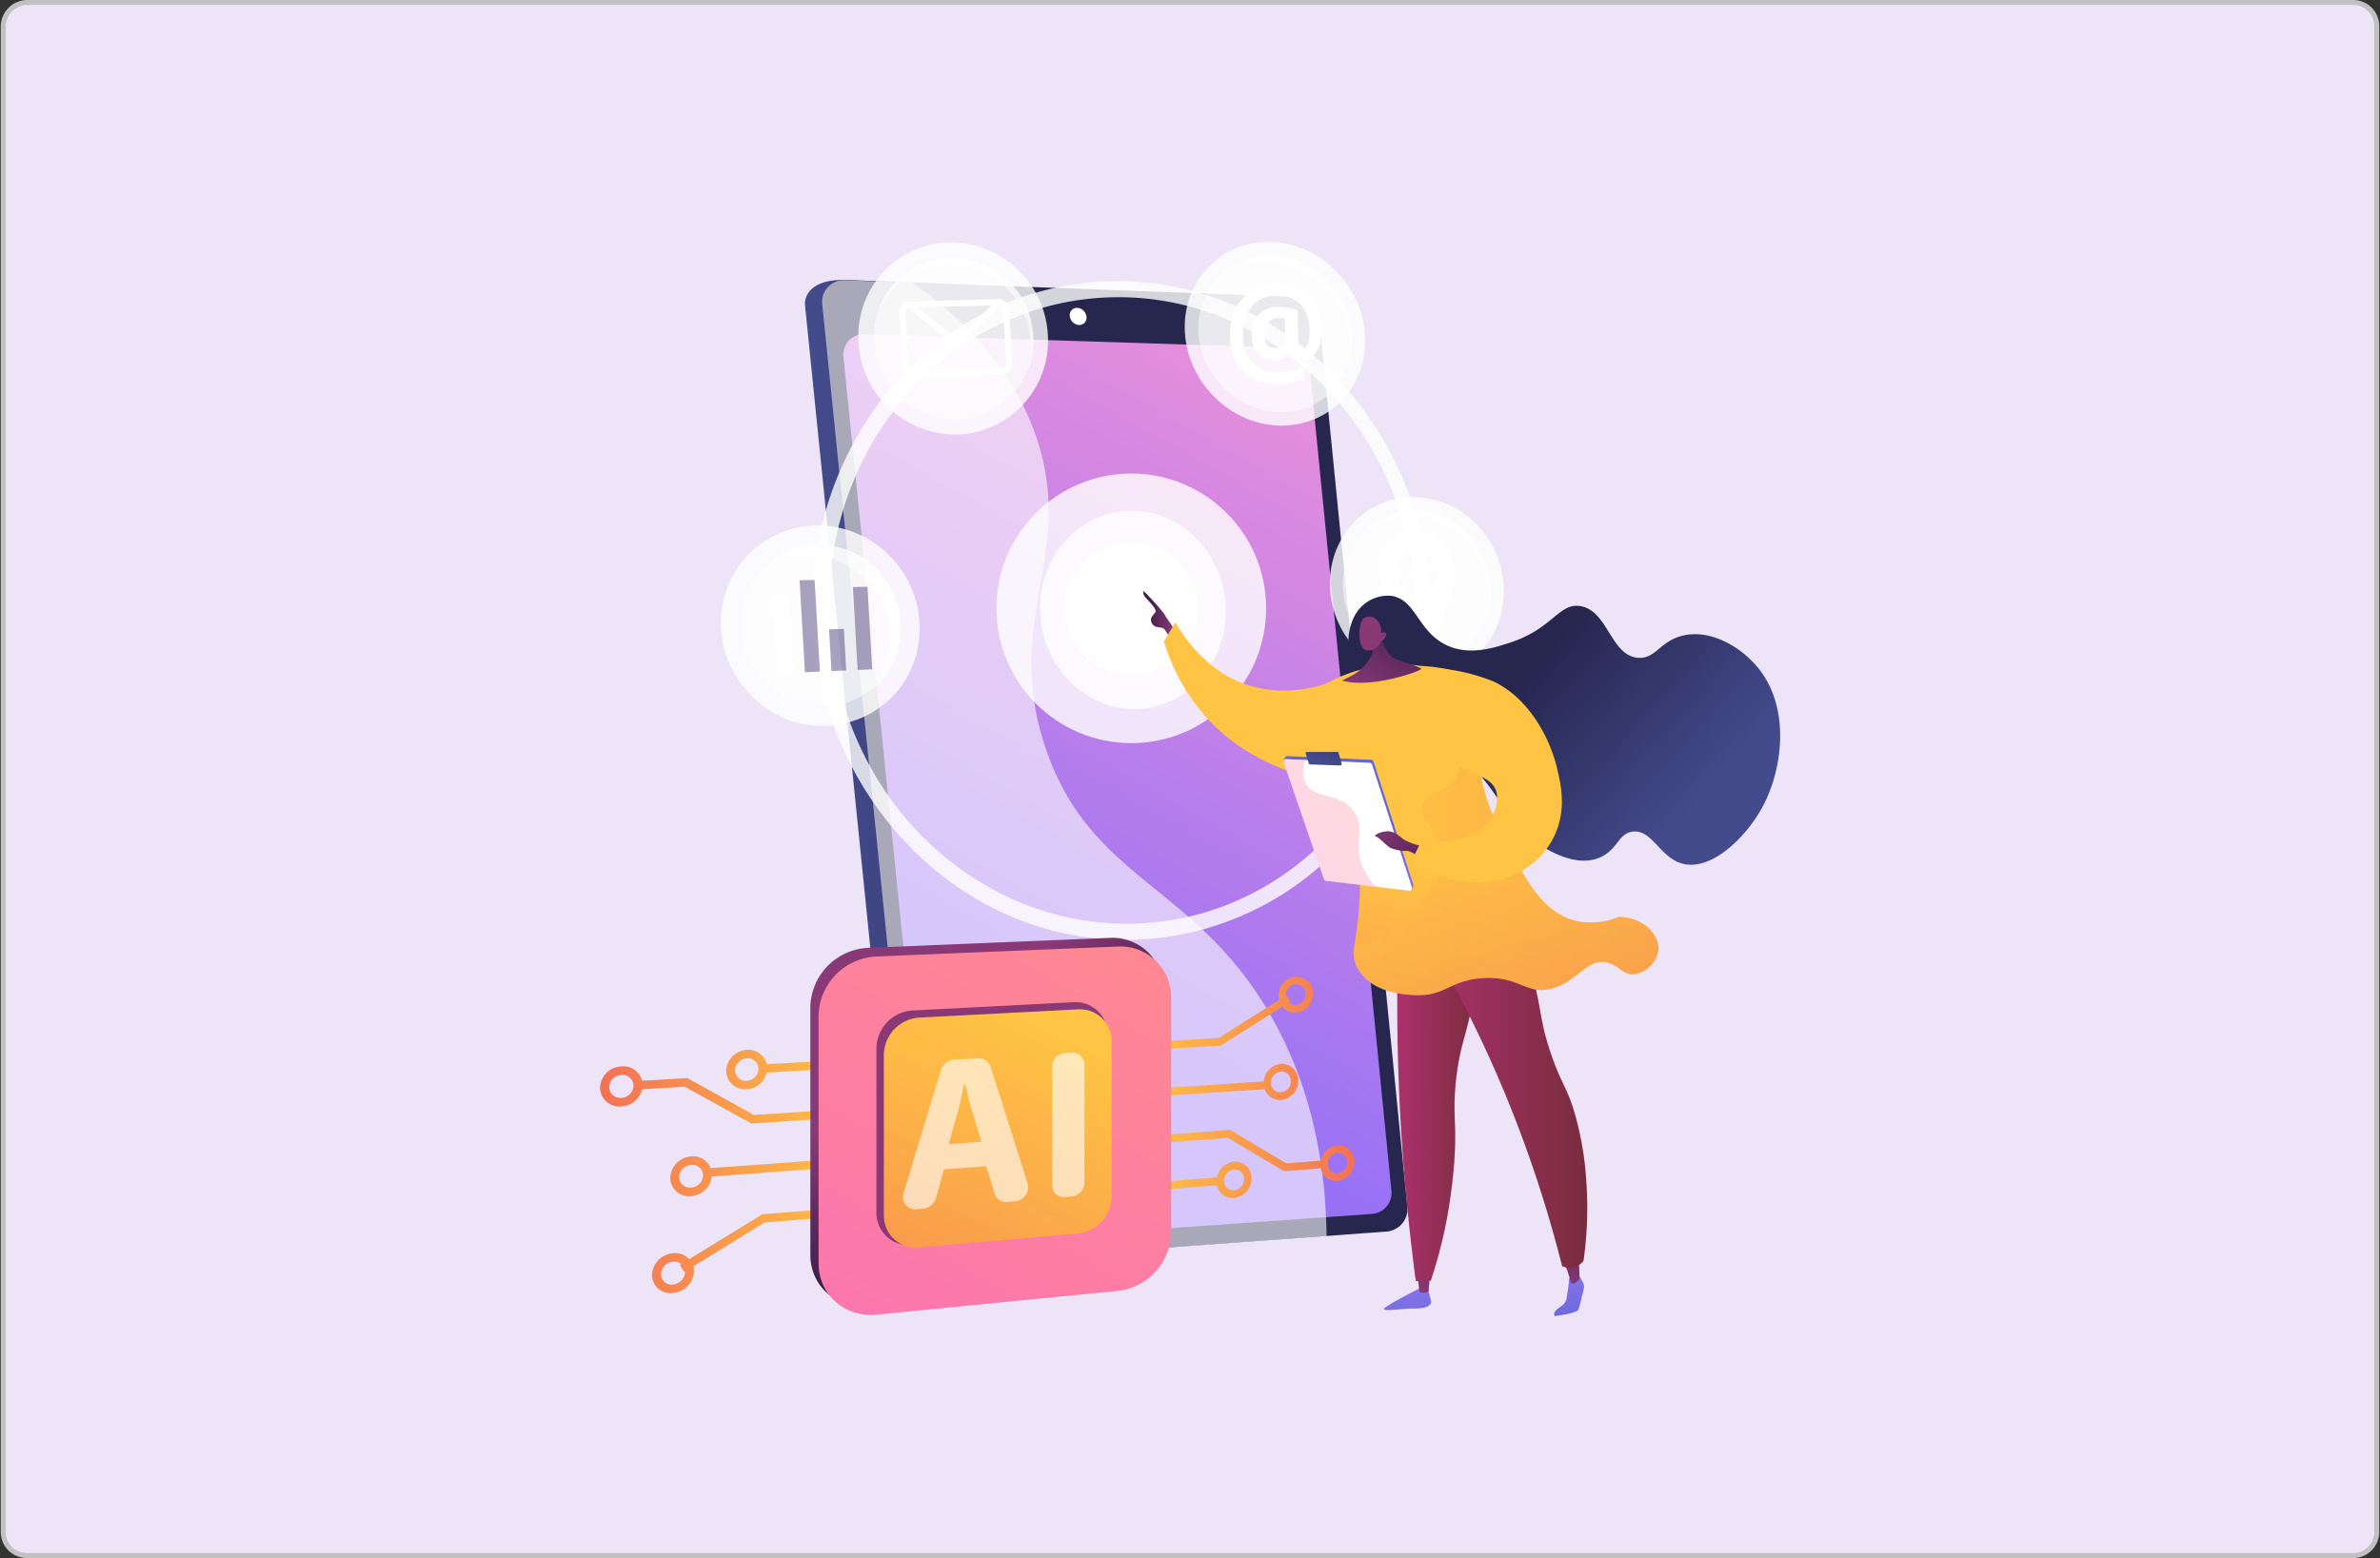 <svg xmlns="http://www.w3.org/2000/svg" xmlns:xlink="http://www.w3.org/1999/xlink" viewBox="0 0 478 313"><rect x="0" y="0" width="478" height="313" fill="#333333" stroke="none"/><defs><style>.cls-1{isolation:isolate;}.cls-2{fill:#ede5f7;stroke:#c1c1c1;stroke-miterlimit:10;}.cls-3{fill:url(#linear-gradient);}.cls-4{fill:#26264f;}.cls-5{fill:url(#linear-gradient-2);}.cls-10,.cls-13,.cls-6,.cls-8{fill:#fff;}.cls-10,.cls-11,.cls-13,.cls-7,.cls-8,.cls-9{mix-blend-mode:soft-light;}.cls-7{opacity:0.6;}.cls-11,.cls-8{opacity:0.8;}.cls-10,.cls-9{opacity:0.5;}.cls-12{fill:#140251;opacity:0.37;}.cls-13,.cls-19,.cls-27,.cls-29,.cls-51,.cls-54{opacity:0.3;}.cls-14{fill:url(#linear-gradient-3);}.cls-15{fill:url(#linear-gradient-4);}.cls-16{fill:url(#linear-gradient-5);}.cls-17{fill:url(#linear-gradient-6);}.cls-18{fill:url(#linear-gradient-7);}.cls-19,.cls-27,.cls-29,.cls-51,.cls-54{mix-blend-mode:multiply;}.cls-19{fill:url(#linear-gradient-8);}.cls-20{fill:url(#linear-gradient-9);}.cls-21{fill:url(#linear-gradient-10);}.cls-22{fill:url(#linear-gradient-11);}.cls-23{fill:url(#linear-gradient-12);}.cls-24{fill:url(#linear-gradient-13);}.cls-25{fill:url(#linear-gradient-14);}.cls-26{fill:url(#linear-gradient-15);}.cls-27{fill:url(#linear-gradient-16);}.cls-28{fill:url(#linear-gradient-17);}.cls-29{fill:url(#linear-gradient-18);}.cls-30{fill:url(#linear-gradient-19);}.cls-31{fill:url(#linear-gradient-20);}.cls-32{fill:url(#linear-gradient-21);}.cls-33{fill:url(#linear-gradient-22);}.cls-34{fill:url(#linear-gradient-23);}.cls-35{fill:url(#linear-gradient-24);}.cls-36{fill:url(#linear-gradient-25);}.cls-37{fill:url(#linear-gradient-26);}.cls-38{fill:url(#linear-gradient-27);}.cls-39{fill:url(#linear-gradient-28);}.cls-40{fill:url(#linear-gradient-29);}.cls-41{fill:url(#linear-gradient-30);}.cls-42{fill:url(#linear-gradient-31);}.cls-43{fill:url(#linear-gradient-32);}.cls-44{fill:url(#linear-gradient-33);}.cls-45{fill:url(#linear-gradient-34);}.cls-46{fill:url(#linear-gradient-35);}.cls-47{fill:url(#linear-gradient-36);}.cls-48{fill:url(#linear-gradient-37);}.cls-49{fill:url(#linear-gradient-38);}.cls-50{fill:url(#linear-gradient-39);}.cls-51{fill:url(#linear-gradient-40);}.cls-52{fill:url(#linear-gradient-41);}.cls-53{fill:url(#linear-gradient-42);}.cls-54{fill:url(#linear-gradient-43);}.cls-55{opacity:0.61;}</style><linearGradient id="linear-gradient" x1="2747.55" y1="164.67" x2="2868.12" y2="164.67" gradientTransform="translate(-2583.93 -64.62) rotate(1.14)" gradientUnits="userSpaceOnUse"><stop offset="0" stop-color="#444b8c"/><stop offset="1" stop-color="#26264f"/></linearGradient><linearGradient id="linear-gradient-2" x1="263.54" y1="86.21" x2="196.91" y2="204.13" gradientUnits="userSpaceOnUse"><stop offset="0" stop-color="#e38ddd"/><stop offset="1" stop-color="#9571f6"/></linearGradient><linearGradient id="linear-gradient-3" x1="4690.04" y1="246.7" x2="4691.96" y2="271.12" gradientTransform="translate(-4408.59)" gradientUnits="userSpaceOnUse"><stop offset="0" stop-color="#aa80f9"/><stop offset="1" stop-color="#6165d7"/></linearGradient><linearGradient id="linear-gradient-4" x1="4694.6" y1="260.33" x2="4694.25" y2="235.1" gradientTransform="translate(-4408.59)" gradientUnits="userSpaceOnUse"><stop offset="0" stop-color="#893976"/><stop offset="1" stop-color="#311944"/></linearGradient><linearGradient id="linear-gradient-5" x1="4722.36" y1="243.84" x2="4724.29" y2="268.33" xlink:href="#linear-gradient-3"/><linearGradient id="linear-gradient-6" x1="4724.24" y1="259.87" x2="4723.89" y2="234.64" xlink:href="#linear-gradient-4"/><linearGradient id="linear-gradient-7" x1="4062.95" y1="219.47" x2="4079.63" y2="219.47" gradientTransform="translate(-3782.33)" gradientUnits="userSpaceOnUse"><stop offset="0" stop-color="#ab316d"/><stop offset="1" stop-color="#792d3d"/></linearGradient><linearGradient id="linear-gradient-8" x1="4064.1" y1="219.47" x2="4079.63" y2="219.47" xlink:href="#linear-gradient-7"/><linearGradient id="linear-gradient-9" x1="4067.58" y1="217.64" x2="4101.15" y2="217.64" xlink:href="#linear-gradient-7"/><linearGradient id="linear-gradient-10" x1="4091.54" y1="132.04" x2="4123.63" y2="161.4" gradientTransform="translate(-3782.33)" gradientUnits="userSpaceOnUse"><stop offset="0" stop-color="#26264f"/><stop offset="1" stop-color="#444b8c"/></linearGradient><linearGradient id="linear-gradient-11" x1="4011.96" y1="123.67" x2="4017.93" y2="123.67" gradientTransform="translate(-3782.33)" gradientUnits="userSpaceOnUse"><stop offset="0" stop-color="#311944"/><stop offset="1" stop-color="#893976"/></linearGradient><linearGradient id="linear-gradient-12" x1="248.73" y1="166.2" x2="232.95" y2="241.02" gradientUnits="userSpaceOnUse"><stop offset="0" stop-color="#ffc444"/><stop offset="1" stop-color="#f36f56"/></linearGradient><linearGradient id="linear-gradient-13" x1="295.3" y1="176.02" x2="279.52" y2="250.84" xlink:href="#linear-gradient-12"/><linearGradient id="linear-gradient-14" x1="4055.74" y1="161.11" x2="4045.29" y2="178.43" gradientTransform="translate(-3782.33)" gradientUnits="userSpaceOnUse"><stop offset="0" stop-color="#6165d7"/><stop offset="1" stop-color="#aa80f9"/></linearGradient><linearGradient id="linear-gradient-15" x1="4051.07" y1="142.95" x2="4048" y2="153.01" xlink:href="#linear-gradient-10"/><linearGradient id="linear-gradient-16" x1="4061.84" y1="158.83" x2="4036.08" y2="172.54" gradientTransform="translate(-3782.33)" gradientUnits="userSpaceOnUse"><stop offset="0" stop-color="#ff9085"/><stop offset="1" stop-color="#fb6fbb"/></linearGradient><linearGradient id="linear-gradient-17" x1="289.91" y1="181.68" x2="277.05" y2="163.56" gradientTransform="matrix(1, 0, 0, 1, 0, 0)" xlink:href="#linear-gradient-11"/><linearGradient id="linear-gradient-18" x1="4054.25" y1="169.44" x2="4115.45" y2="169.44" gradientTransform="translate(-3782.33)" xlink:href="#linear-gradient-12"/><linearGradient id="linear-gradient-19" x1="293.71" y1="175.69" x2="277.92" y2="250.51" xlink:href="#linear-gradient-12"/><linearGradient id="linear-gradient-20" x1="285.45" y1="119.94" x2="274.78" y2="140.84" gradientTransform="matrix(1, 0, 0, 1, 0, 0)" xlink:href="#linear-gradient-11"/><linearGradient id="linear-gradient-21" x1="293.72" y1="107.79" x2="280.86" y2="121.24" gradientTransform="matrix(1, 0, 0, 1, 0, 0)" xlink:href="#linear-gradient-11"/><linearGradient id="linear-gradient-22" x1="-3040.3" y1="-6135.28" x2="-3040.9" y2="-6187.39" gradientTransform="translate(6307.51 -2784.96) rotate(-90)" xlink:href="#linear-gradient-12"/><linearGradient id="linear-gradient-23" x1="-3020.89" y1="-6135.72" x2="-3021.49" y2="-6187.53" gradientTransform="translate(6307.51 -2784.96) rotate(-90)" xlink:href="#linear-gradient-12"/><linearGradient id="linear-gradient-24" x1="-3002.64" y1="-6135.1" x2="-3003.25" y2="-6188.01" gradientTransform="translate(6307.51 -2784.96) rotate(-90)" xlink:href="#linear-gradient-12"/><linearGradient id="linear-gradient-25" x1="-2999.59" y1="-6136.44" x2="-3000.18" y2="-6187.37" gradientTransform="translate(6307.51 -2784.96) rotate(-90)" xlink:href="#linear-gradient-12"/><linearGradient id="linear-gradient-26" x1="-3033.9" y1="-6136.27" x2="-3034.49" y2="-6187.03" gradientTransform="translate(6307.51 -2784.96) rotate(-90)" xlink:href="#linear-gradient-12"/><linearGradient id="linear-gradient-27" x1="-3019.41" y1="-6136.46" x2="-3020" y2="-6187.01" gradientTransform="translate(6307.51 -2784.96) rotate(-90)" xlink:href="#linear-gradient-12"/><linearGradient id="linear-gradient-28" x1="-3005.8" y1="-6136.58" x2="-3006.39" y2="-6187.67" gradientTransform="translate(6307.51 -2784.96) rotate(-90)" xlink:href="#linear-gradient-12"/><linearGradient id="linear-gradient-29" x1="-2999.12" y1="-6136.73" x2="-2999.7" y2="-6186.85" gradientTransform="translate(6307.51 -2784.96) rotate(-90)" xlink:href="#linear-gradient-12"/><linearGradient id="linear-gradient-30" x1="6490.98" y1="-3087.59" x2="6490.48" y2="-3130.28" gradientTransform="translate(-2857.72 -6290.84) rotate(90)" xlink:href="#linear-gradient-12"/><linearGradient id="linear-gradient-31" x1="6508.51" y1="-3087.64" x2="6508.02" y2="-3130.55" gradientTransform="translate(-2857.72 -6290.84) rotate(90)" xlink:href="#linear-gradient-12"/><linearGradient id="linear-gradient-32" x1="6524.95" y1="-3088.43" x2="6524.46" y2="-3130.54" gradientTransform="translate(-2857.72 -6290.84) rotate(90)" xlink:href="#linear-gradient-12"/><linearGradient id="linear-gradient-33" x1="6528.09" y1="-3087.49" x2="6527.58" y2="-3131.09" gradientTransform="translate(-2857.72 -6290.84) rotate(90)" xlink:href="#linear-gradient-12"/><linearGradient id="linear-gradient-34" x1="6496.4" y1="-3086.95" x2="6495.89" y2="-3130.68" gradientTransform="translate(-2857.72 -6290.84) rotate(90)" xlink:href="#linear-gradient-12"/><linearGradient id="linear-gradient-35" x1="6509.73" y1="-3087.08" x2="6509.22" y2="-3130.99" gradientTransform="translate(-2857.72 -6290.84) rotate(90)" xlink:href="#linear-gradient-12"/><linearGradient id="linear-gradient-36" x1="6522.26" y1="-3087.25" x2="6521.76" y2="-3130.74" gradientTransform="translate(-2857.72 -6290.84) rotate(90)" xlink:href="#linear-gradient-12"/><linearGradient id="linear-gradient-37" x1="6528.73" y1="-3087.27" x2="6528.21" y2="-3131.52" gradientTransform="translate(-2857.72 -6290.84) rotate(90)" xlink:href="#linear-gradient-12"/><linearGradient id="linear-gradient-38" x1="203.7" y1="232.3" x2="185.9" y2="209.91" gradientTransform="matrix(1, 0, 0, 1, 0, 0)" xlink:href="#linear-gradient-11"/><linearGradient id="linear-gradient-39" x1="243.99" y1="151.8" x2="154.84" y2="301.13" gradientTransform="matrix(1, 0, 0, 1, 0, 0)" xlink:href="#linear-gradient-16"/><linearGradient id="linear-gradient-40" x1="242.85" y1="153.71" x2="155.18" y2="300.55" gradientTransform="matrix(1, 0, 0, 1, 0, 0)" xlink:href="#linear-gradient-16"/><linearGradient id="linear-gradient-41" x1="224.18" y1="262.45" x2="206.79" y2="236.83" gradientTransform="matrix(1, 0, 0, 1, 0, 0)" xlink:href="#linear-gradient-11"/><linearGradient id="linear-gradient-42" x1="209.65" y1="206.26" x2="163.15" y2="306.06" xlink:href="#linear-gradient-12"/><linearGradient id="linear-gradient-43" x1="202.14" y1="221.74" x2="171.12" y2="288.32" xlink:href="#linear-gradient-12"/></defs><g class="cls-1"><g id="Layer_1" data-name="Layer 1"><g id="beb3d7f5-2594-40e1-9fcf-2cdf8fd006a9"><path class="cls-2" d="M5.44.5H472.56a4.73,4.73,0,0,1,4.79,4.79V307.71a4.73,4.73,0,0,1-4.79,4.79H5.44a4.73,4.73,0,0,1-4.79-4.79V5.29A4.86,4.86,0,0,1,5.44.5Z"/></g><path class="cls-3" d="M261.06,64.94l17.57,176.63a4.55,4.55,0,0,1-4,5.12L189,253.85c-5.21.19-8-2.62-8.31-5.41l-19-187c-.29-2.81,2.32-5.29,7.59-5.18L256,59.94A5.58,5.58,0,0,1,261.06,64.94Z"/><path class="cls-4" d="M265,64.71l17.64,177.55a4.56,4.56,0,0,1-4,5.14l-88.71,6.5a5.28,5.28,0,0,1-5.56-4.72l-19.12-188a4.37,4.37,0,0,1,4.6-4.94l90.13,3.41A5.61,5.61,0,0,1,265,64.71Z"/><path class="cls-5" d="M263.09,74.51l16.35,164.56a4.24,4.24,0,0,1-3.78,4.79l-83.45,5.93a4.93,4.93,0,0,1-5.17-4.4L169.4,71.78a4.09,4.09,0,0,1,4.27-4.63l84.67,2.7A5.2,5.2,0,0,1,263.09,74.51Z"/><path class="cls-6" d="M218.21,63.63a1.45,1.45,0,0,1-1.5,1.66,2,2,0,0,1-1.85-1.78,1.44,1.44,0,0,1,1.5-1.66A2,2,0,0,1,218.21,63.63Z"/><g class="cls-7"><path class="cls-6" d="M210,150.29c-8.81-26,6.53-39.18-2.16-63.3-4.73-13.13-14.19-22.91-24.61-30.2l-13.47-.51a4.37,4.37,0,0,0-4.6,4.94l19.12,188a5.28,5.28,0,0,0,5.56,4.72l76.59-5.61c-.24-19.63-5.23-33.6-10.77-43.53C240.41,177.48,219.12,177.27,210,150.29Z"/></g><circle class="cls-8" cx="227.21" cy="122.21" r="27.08"/><circle class="cls-6" cx="227.21" cy="122.21" r="13.38"/><path class="cls-8" d="M246.16,121.59c.63,10.85-7,20.17-17.23,20.82s-19.35-7.82-20-18.94,7.33-20.46,17.69-20.85S245.53,110.74,246.16,121.59Z"/><path class="cls-8" d="M236.92,122.06c.31,5.39-3.51,10-8.57,10.28s-9.5-3.9-9.82-9.36,3.58-10.07,8.68-10.29S236.6,116.66,236.92,122.06Z"/><path class="cls-8" d="M231.6,188.55c-16.63,1.57-33-3.93-46-15.67a68.47,68.47,0,0,1-22.22-47.11A67.43,67.43,0,0,1,180,76.7,58.88,58.88,0,0,1,224,56.49c16.36-.11,31.8,6.52,43.63,18.51a68.86,68.86,0,0,1,19.52,44.52,67.86,67.86,0,0,1-14.26,46.23A59.46,59.46,0,0,1,231.6,188.55ZM224.14,59.71C191,60,164.55,89.56,166.64,125.6s31.75,62.78,64.78,59.73c31.63-2.93,54.83-32.34,52.9-65.67S255.93,59.43,224.14,59.71Z"/><path class="cls-8" d="M172.43,68.8a18.76,18.76,0,0,1,18.64-20.11,19.64,19.64,0,0,1,19.38,18.54,18.85,18.85,0,0,1-17.14,20A19.5,19.5,0,0,1,172.43,68.8Z"/><g class="cls-9"><path class="cls-6" d="M175.53,68.67a15.77,15.77,0,0,1,15.64-16.89,16.49,16.49,0,0,1,16.31,15.57A15.85,15.85,0,0,1,193,84.2,16.41,16.41,0,0,1,175.53,68.67Z"/></g><path class="cls-10" d="M190.63,53.2A16.47,16.47,0,0,1,207,68.76a16.24,16.24,0,0,1-.74,5.89,16.19,16.19,0,0,0,1.27-7.3,16.49,16.49,0,0,0-16.31-15.57,15.65,15.65,0,0,0-14.86,10.85A15.65,15.65,0,0,1,190.63,53.2Z"/><path class="cls-6" d="M183.46,76.16a2.14,2.14,0,0,1-2.16-2l-.67-11.41a2,2,0,0,1,2-2.17l17.93-.47a2,2,0,0,1,1.44.57,2.18,2.18,0,0,1,.66,1.44L203.26,73a2,2,0,0,1-1.83,2.13l-17.89,1Zm17.16-14.83-17.92.49a.85.85,0,0,0-.85.89l.66,11.41a.78.78,0,0,0,.26.55.88.88,0,0,0,.65.24l17.9-1a.81.81,0,0,0,.76-.87l-.63-10.93a.81.81,0,0,0-.25-.55.79.79,0,0,0-.58-.23Z"/><path class="cls-6" d="M192.2,69a2.52,2.52,0,0,1-1.56-.55l-8.44-6.75a.65.65,0,0,1-.14-.88.59.59,0,0,1,.85-.1l8.43,6.76a1.21,1.21,0,0,0,1.61-.08l7.3-7.14a.58.58,0,0,1,.84.06.62.62,0,0,1,0,.87l-7.29,7.14A2.37,2.37,0,0,1,192.2,69Z"/><g class="cls-11"><path class="cls-6" d="M178.3,111.28c7.86,7.55,8.58,19.92,1.62,27.93a19.75,19.75,0,0,1-28.13,1.42c-8.62-7.69-9.38-20.81-1.68-29C157.65,103.6,170.28,103.58,178.3,111.28Z"/></g><g class="cls-9"><path class="cls-6" d="M175.74,114.06a16.42,16.42,0,0,1,1.31,22.54,15.9,15.9,0,0,1-22.67,1.11A16.35,16.35,0,0,1,153,114.37,16,16,0,0,1,175.74,114.06Z"/></g><path class="cls-10" d="M175.74,114.06a16,16,0,0,0-22.72.31l-.16.18a16.11,16.11,0,0,1,20.65,1.55,16.44,16.44,0,0,1,1.31,22.59.12.12,0,0,0,0,.05,15.28,15.28,0,0,0,2.28-2.14A16.42,16.42,0,0,0,175.74,114.06Z"/><polygon class="cls-12" points="172.25 134.59 175.18 134.46 174.22 117.88 171.29 117.94 172.25 134.59"/><polygon class="cls-12" points="166.99 134.81 169.96 134.69 169.48 126.34 166.51 126.43 166.99 134.81"/><polygon class="cls-12" points="161.66 135.05 164.67 134.92 163.6 116.51 160.59 116.57 161.66 135.05"/><polygon class="cls-6" points="156.24 135.28 159.3 135.15 158.38 119.36 155.32 119.43 156.24 135.28"/><path class="cls-8" d="M242.92,53.42c7-7,18.43-6.22,25.6,1.2,6.94,7.18,7.59,18.32,1.46,25.29-6.32,7.21-17.72,7.58-25.51.39C236.42,72.87,235.71,60.62,242.92,53.42Z"/><g class="cls-9"><path class="cls-6" d="M244.89,55.43c5.93-5.94,15.72-5.33,21.85,1,5.95,6.13,6.5,15.66,1.26,21.62-5.42,6.15-15.15,6.44-21.79.3C239.36,72,238.75,61.57,244.89,55.43Z"/></g><path class="cls-13" d="M244.18,56.82c5.94-6,15.74-5.35,21.88,1a16.58,16.58,0,0,1,3.65,17.84c3.31-5.89,2.23-13.85-3-19.21-6.13-6.33-15.92-6.94-21.85-1a14.25,14.25,0,0,0-3,4.36A14,14,0,0,1,244.18,56.82Z"/><path class="cls-6" d="M265.39,65.85a9.6,9.6,0,0,1-.32,3.23,5.14,5.14,0,0,1-1.32,2.32,3.05,3.05,0,0,1-2.14.87,2.61,2.61,0,0,1-1.5-.41,2.56,2.56,0,0,1-1-1.13H259a3.59,3.59,0,0,1-3,1.64,4.1,4.1,0,0,1-3.23-1.26,5.46,5.46,0,0,1-1.37-3.58,5.59,5.59,0,0,1,1.28-4.21,5,5,0,0,1,3.87-1.64,14.36,14.36,0,0,1,2.15.18,11.76,11.76,0,0,1,1.94.47l.09,6c.07,1.14.39,1.71.95,1.7s.84-.4,1.08-1.17a8.67,8.67,0,0,0,.25-3,7.92,7.92,0,0,0-.95-3.48,5.77,5.77,0,0,0-2.25-2.29,6.33,6.33,0,0,0-3.17-.77,7.14,7.14,0,0,0-3.91,1.06,6.21,6.21,0,0,0-2.43,3,10.16,10.16,0,0,0-.65,4.48,7.79,7.79,0,0,0,2,5.21,6.52,6.52,0,0,0,5,1.73,13.76,13.76,0,0,0,2.61-.34,16.14,16.14,0,0,0,2.76-.89L262,75.9a12.21,12.21,0,0,1-5.28,1.23,9.27,9.27,0,0,1-6.86-2.34A9.76,9.76,0,0,1,247.05,68a12,12,0,0,1,.92-5.57,8.8,8.8,0,0,1,3.3-3.94A9.38,9.38,0,0,1,256.41,57a9.09,9.09,0,0,1,4.49,1.08,8,8,0,0,1,3.17,3.11A10.31,10.31,0,0,1,265.39,65.85ZM254,67.54c.1,1.74.8,2.6,2.09,2.58a1.71,1.71,0,0,0,1.51-.81,5.23,5.23,0,0,0,.49-2.55V64a6.46,6.46,0,0,0-1.3-.12,2.55,2.55,0,0,0-2.15,1A3.84,3.84,0,0,0,254,67.54Z"/><path class="cls-8" d="M271.87,105c6.7-7.08,17.76-6.75,24.68.31,6.7,6.84,7.34,17.79,1.44,24.86-6.09,7.31-17.08,8.06-24.59,1.25C265.63,124.35,264.94,112.31,271.87,105Z"/><g class="cls-9"><path class="cls-6" d="M273.77,106.89c5.71-6,15.15-5.78,21.07.24,5.74,5.84,6.28,15.21,1.23,21.25-5.21,6.24-14.59,6.86-21,1C268.46,123.4,267.87,113.15,273.77,106.89Z"/></g><path class="cls-13" d="M273.1,108.29c5.71-6.06,15.16-5.81,21.08.22A16.27,16.27,0,0,1,297.72,126a16.23,16.23,0,0,0-2.88-18.82c-5.92-6-15.36-6.29-21.07-.24a14.79,14.79,0,0,0-2.85,4.39A14.84,14.84,0,0,1,273.1,108.29Z"/><path class="cls-6" d="M276.92,115.07c.18,3.05,3.8,10.12,6.33,14.73a2.36,2.36,0,0,0,4.35,0c2-4.62,4.78-11.71,4.61-14.76-.28-4.7-3.92-8.5-8.13-8.48S276.65,110.37,276.92,115.07Zm3.54,0a4.1,4.1,0,0,1,3.84-4.59,4.65,4.65,0,0,1,4.37,4.55,4.08,4.08,0,0,1-3.84,4.59A4.66,4.66,0,0,1,280.46,115.06Z"/><path class="cls-14" d="M284.92,258.91s-6.89,3.5-7,4.06,4.43-.18,6.28-.1,3.38-.54,3.22-1.41-.82-3.09-.82-3.09Z"/><path class="cls-15" d="M284.67,256.07l.42,3.47a2.2,2.2,0,0,0,1.82-.08l.31-3.8Z"/><path class="cls-16" d="M317.11,256.16l.8,1.43a1.92,1.92,0,0,1,.18,1.35c-.28,1.19-.84,3.53-1.08,4.13-.34.83-4.79,1.32-4.79,1.32s-.4-.62.53-1.38,1.52-.87,1.84-2a31.93,31.93,0,0,0,.55-4.26Z"/><path class="cls-17" d="M313.77,252.5a50.76,50.76,0,0,1,1.73,5.12s.46.66,1.34-.31.4-.44.4-.44l-.17-4.78Z"/><path class="cls-18" d="M280.88,186.41c-.36,10.35-.38,21.58.15,33.59.6,13.52,1.81,26,3.32,37.34.57,0,1.16,0,1.78,0,.42,0,.82,0,1.22-.07.78-2.34,1.71-5.43,2.55-9.12a99.5,99.5,0,0,0,1.78-10.69c1.33-11.71-.23-12.73.85-21.42,1-7.69,2.31-8,3.9-18.9,1.73-11.85.44-13.62-.18-14.27C293.58,180.14,287.33,182,280.88,186.41Z"/><path class="cls-19" d="M296.25,182.87c-2.54-2.6-8.35-1-14.48,2.95,7.05,8.52,7.82,14.05,7,17.64-1,4-3.86,5.22-3.85,9.65,0,5.45,4.41,6.89,4.31,12.65-.06,3.81-2,3.77-2.45,8.48-.54,5.57,2,7.49,1.17,11.61a11.24,11.24,0,0,1-4.21,6.48q.3,2.53.63,5c.57,0,1.16,0,1.78,0,.42,0,.82,0,1.22-.07.78-2.34,1.71-5.43,2.55-9.12a99.5,99.5,0,0,0,1.78-10.69c1.33-11.71-.23-12.73.85-21.42,1-7.69,2.31-8,3.9-18.9C298.16,185.29,296.87,183.52,296.25,182.87Z"/><path class="cls-20" d="M285.25,186.24a241.72,241.72,0,0,1,18.48,37.1,249.23,249.23,0,0,1,10,31,3.37,3.37,0,0,0,2,.36,3.76,3.76,0,0,0,2.3-1.39,75.11,75.11,0,0,0,.53-16.5,62.94,62.94,0,0,0-2.08-12.39c-1.67-6.05-2.83-6.39-5-12.79-2.27-6.64-1.72-8.29-3.9-16.6a119.07,119.07,0,0,0-4.85-14.57Z"/><path class="cls-21" d="M283.63,143.07c-6.7-4.38-9.58-3.87-11.52-7.81s-1.92-10.06,1.26-13.33a7.57,7.57,0,0,1,5.94-2.24c5,.62,5.33,6.89,10.89,9.76,4.71,2.43,9.86.72,13.34-.44,8.37-2.78,9.62-8.06,14-7.22,5.45,1.06,5.93,9.81,11.35,10.35,3.63.36,4.49-3.44,9.26-4.49,5.6-1.23,11.74,2.41,15.19,6.83,6.29,8.09,4.63,20.16.69,27.53-3.23,6.05-10.19,13-16.06,11.51-4.63-1.18-6.14-7-10.13-6.44-2.83.41-2.93,3.49-6.28,5.08-5.5,2.6-12.29-2.36-14.14-3.71-5.28-3.86-4.44-6.32-11.25-14A59.77,59.77,0,0,0,283.63,143.07Z"/><path class="cls-22" d="M235.6,126s-1.13-1.59-1.85-2.77a46,46,0,0,0-4.07-4.49s-.26.53.46,1.37,2.25,2.28,1.9,2.89-1.34,1.15-.63,2.3,2,.36,2.58,1.28,1.28,1.93,1.28,1.93Z"/><path class="cls-23" d="M236.05,125l-2.3,3.88a41.75,41.75,0,0,0,4.57,10,38.52,38.52,0,0,0,9.91,10.57c7.58,5.4,21.38,10.43,25.42,4.69,3.6-5.12-2.22-16.47-3.29-18.51a26.9,26.9,0,0,1-10.31,3,24.15,24.15,0,0,1-9.81-1.13C242.09,134.71,237.57,127.65,236.05,125Z"/><path class="cls-24" d="M261.52,142.33c.39,1.91,6.34.89,7.57,4.36.66,1.87-.74,3.05-.8,6.22-.06,3.55,1.63,5.56,2.92,8.35,1.9,4.09,1.91,8.1,1.92,16.11,0,11.4-2.5,13.7-.34,17.37,2.8,4.79,9.53,5.09,11.34,5.18,6.22.28,7-3,13.71-3.42,7.71-.45,8.81,3.74,14.32,1.95,5-1.63,6.73-6,10.65-5.07,2.45.56,3.1,2.56,5.41,2.34a5.81,5.81,0,0,0,4.89-4.88c.2-2.94-3-6.63-8-6.64a14.23,14.23,0,0,1-9,.69c-6-1.66-9.18-7.4-12.66-13.77-2.41-4.4-6.85-12.51-6.9-23.13,0-4.38.72-5.66-.35-8-3.47-7.61-16.92-6.47-18.06-6.36C269,134.51,261.06,140,261.52,142.33Z"/><path class="cls-25" d="M258.52,151.9l16.9.74a.47.47,0,0,1,.41.33l8,24.69c.11.36-.25,1.24-.58,1.2l-16.71-2.54a.45.45,0,0,1-.37-.32L257.84,153C257.73,152.61,258.19,151.88,258.52,151.9Z"/><path class="cls-6" d="M258.26,152.5l16.89.74a.48.48,0,0,1,.42.34l8,24.69a.5.5,0,0,1-.48.68l-16.81-2a.51.51,0,0,1-.38-.33l-8.05-23.4A.51.51,0,0,1,258.26,152.5Z"/><path class="cls-26" d="M262.88,153.42l-.65-2a.26.26,0,0,1,.22-.36h6.16a.25.25,0,0,1,.23.19l.62,2.17a.28.28,0,0,1-.24.36l-6.12-.21A.23.23,0,0,1,262.88,153.42Z"/><path class="cls-27" d="M273.28,173c-1.1-4,.71-6.57-1.14-9.66-2.6-4.38-8.21-2.53-9.95-6.06a6.23,6.23,0,0,1-.06-4.58l-3.87-.17a.51.51,0,0,0-.45.7l8.05,23.4a.51.51,0,0,0,.38.33l10.22,1.22A11.31,11.31,0,0,1,273.28,173Z"/><path class="cls-28" d="M285.62,170a14.06,14.06,0,0,1-3.54-1.26c-1-.69-2-1.81-3.48-1.74s-2.91.88-2.24,1.07,1.92,1.68,2.88,2.26a8.28,8.28,0,0,0,3.55.61,7.86,7.86,0,0,1,2,1.05Z"/><path class="cls-29" d="M325.08,184.2a14.23,14.23,0,0,1-9,.69c-6-1.66-9.18-7.4-12.66-13.77-2.41-4.4-6.85-12.51-6.9-23.13,0-4.38.72-5.66-.35-8a8.11,8.11,0,0,0-.58-1.05c-2.64,2-3.66,4-4,5.73-.72,4.26,2.7,7.75.92,11.42-1.71,3.52-5.93,2.55-6.81,5.57-.95,3.25,3.72,5.21,3.93,10.24.25,6-6.25,9-5.11,13,1,3.5,6.42,3.25,6.42,5.13,0,2.23.17-2.38-6.42-5.13-2-.83-11.39,6.1-12.53,4.89a6.94,6.94,0,0,0,.75,4.92c2.8,4.79,9.53,5.09,11.34,5.18,6.22.28,7-3,13.71-3.42,7.71-.45,8.81,3.74,14.32,1.95,5-1.63,6.73-6,10.65-5.07,2.45.56,3.1,2.56,5.41,2.34a5.81,5.81,0,0,0,4.89-4.88C333.31,187.9,330.1,184.21,325.08,184.2Z"/><path class="cls-30" d="M285.55,168.83l-2.35,4.68c1.21.67,14.16,7.52,23.54.74a16,16,0,0,0,5.91-7.43c1.83-4.82.81-9.29.14-12.19-1.65-7.19-6.32-14.74-12.94-17.77a38.34,38.34,0,0,0-8.36-2.29c-2.4-.47-6.16-1-6.24-.63,0,.19.83.45,1.44.83,3.73,2.36-1,12.11,3.38,16.78,4.2,4.48,9.66,3.74,10.53,7.8a6.62,6.62,0,0,1-.81,4.34C297.69,167.91,292,169.8,285.55,168.83Z"/><path class="cls-31" d="M276.76,126.62s1.52,4.94,3.42,5.71,4.89,1.65,5.26,2-10.06,4.13-15.91,2.38h0c1.66-.81,2.11-1.07,2.11-1.07a10,10,0,0,0,2.06-1.52,8.68,8.68,0,0,0,2-3.13l-.55-2.8Z"/><path class="cls-32" d="M277.45,128.78s-.89,2.19-3,1.85c-1.87-.3-1.77-5.57-.5-6.46a2.25,2.25,0,0,1,1.92-.15,3.15,3.15,0,0,1,1.49,3.2c.41-.25.82-.21,1,0s-.12.79-.18.9A1.6,1.6,0,0,1,277.45,128.78Z"/><path class="cls-33" d="M139.38,255.39a4.59,4.59,0,0,1-4.21,4.37,3.71,3.71,0,0,1-4.23-3.62,4.59,4.59,0,0,1,4.23-4.37A3.71,3.71,0,0,1,139.38,255.39Zm-6.62.59a2.12,2.12,0,0,0,2.41,2.07,2.63,2.63,0,0,0,2.41-2.5,2.13,2.13,0,0,0-2.41-2.07A2.63,2.63,0,0,0,132.76,256Z"/><path class="cls-34" d="M143,236a4.49,4.49,0,0,1-4.18,4.29,3.75,3.75,0,0,1-4.21-3.67,4.5,4.5,0,0,1,4.21-4.3A3.76,3.76,0,0,1,143,236Zm-6.58.49a2.14,2.14,0,0,0,2.4,2.09,2.57,2.57,0,0,0,2.39-2.45,2.15,2.15,0,0,0-2.39-2.1A2.57,2.57,0,0,0,136.38,236.49Z"/><path class="cls-35" d="M129.07,218a4.48,4.48,0,0,1-4.27,4.28,3.88,3.88,0,0,1-4.29-3.77,4.47,4.47,0,0,1,4.29-4.28A3.87,3.87,0,0,1,129.07,218Zm-6.72.4a2.22,2.22,0,0,0,2.45,2.15,2.55,2.55,0,0,0,2.44-2.44,2.22,2.22,0,0,0-2.44-2.16A2.56,2.56,0,0,0,122.35,218.37Z"/><path class="cls-36" d="M154.1,214.63a4.34,4.34,0,0,1-4.11,4.19,3.77,3.77,0,0,1-4.14-3.7,4.35,4.35,0,0,1,4.14-4.2A3.78,3.78,0,0,1,154.1,214.63Zm-6.47.38a2.15,2.15,0,0,0,2.36,2.12,2.49,2.49,0,0,0,2.35-2.4,2.15,2.15,0,0,0-2.35-2.11A2.48,2.48,0,0,0,147.63,215Z"/><polygon class="cls-37" points="167.63 242.76 167.63 244.44 153.55 245.6 137.41 255.53 136.54 254.12 153.1 243.94 167.63 242.76"/><polygon class="cls-38" points="167.63 232.84 167.63 234.52 142.06 236.43 142.06 234.72 167.63 232.84"/><polygon class="cls-39" points="167.63 222.92 167.63 224.59 150.91 225.72 137.5 218.31 128.16 218.88 128.16 217.16 138.03 216.57 151.43 223.99 167.63 222.92"/><polygon class="cls-40" points="167.63 213 167.63 214.67 152.93 215.54 152.93 213.85 167.63 213"/><path class="cls-41" d="M256.78,200a3.77,3.77,0,0,1,3.47-3.79,3.32,3.32,0,0,1,3.44,3.44,3.77,3.77,0,0,1-3.44,3.79A3.34,3.34,0,0,1,256.78,200Zm5.44-.28a1.9,1.9,0,0,0-2-2,2.15,2.15,0,0,0-2,2.16,1.9,1.9,0,0,0,2,2A2.16,2.16,0,0,0,262.22,199.68Z"/><path class="cls-42" d="M253.8,217.58a3.85,3.85,0,0,1,3.48-3.85,3.28,3.28,0,0,1,3.46,3.39,3.85,3.85,0,0,1-3.46,3.86A3.28,3.28,0,0,1,253.8,217.58Zm5.46-.36a1.88,1.88,0,0,0-2-1.94,2.21,2.21,0,0,0-2,2.2,1.88,1.88,0,0,0,2,1.94A2.2,2.2,0,0,0,259.26,217.22Z"/><path class="cls-43" d="M265.21,233.94a3.87,3.87,0,0,1,3.41-3.87,3.19,3.19,0,0,1,3.4,3.32,3.86,3.86,0,0,1-3.4,3.86A3.18,3.18,0,0,1,265.21,233.94Zm5.35-.43a1.83,1.83,0,0,0-1.94-1.9,2.22,2.22,0,0,0-1.95,2.21,1.82,1.82,0,0,0,1.95,1.89A2.2,2.2,0,0,0,270.56,233.51Z"/><path class="cls-44" d="M244.3,237.32a4,4,0,0,1,3.54-3.94,3.27,3.27,0,0,1,3.52,3.37,4,4,0,0,1-3.52,3.94A3.27,3.27,0,0,1,244.3,237.32Zm5.55-.45a1.86,1.86,0,0,0-2-1.92,2.27,2.27,0,0,0-2,2.25,1.87,1.87,0,0,0,2,1.92A2.27,2.27,0,0,0,249.85,236.87Z"/><polygon class="cls-45" points="232.34 210.82 232.34 209.24 244.77 208.51 258.4 199.91 259.13 201.23 245.17 210.06 232.34 210.82"/><polygon class="cls-46" points="232.34 220.25 232.34 218.66 254.55 217.2 254.55 218.76 232.34 220.25"/><polygon class="cls-47" points="232.34 229.67 232.34 228.08 247.05 227 258.33 233.71 265.94 233.11 265.94 234.65 257.9 235.3 246.6 228.6 232.34 229.67"/><polygon class="cls-48" points="232.34 239.09 232.34 237.51 245.31 236.45 245.31 238.03 232.34 239.09"/><path class="cls-49" d="M223,257.64l-48.54,4.74c-6.44.63-11.71-4-11.71-10.29V202.33a12.18,12.18,0,0,1,11.71-11.92l48.54-2a10.2,10.2,0,0,1,10.64,10.37v47A12.07,12.07,0,0,1,223,257.64Z"/><path class="cls-50" d="M224.59,259.32l-48.49,4.77c-6.43.63-11.69-4-11.69-10.29V204.08a12.19,12.19,0,0,1,11.69-11.93l48.49-2a10.18,10.18,0,0,1,10.63,10.36v47A12.08,12.08,0,0,1,224.59,259.32Z"/><path class="cls-51" d="M203.61,239c-5.92-7.48,0-13.26-6.27-21.82-7.62-10.35-20.15-7.18-25.13-16.75a15.33,15.33,0,0,1-1.65-6.69,12,12,0,0,0-6.15,10.32V253.8c0,6.32,5.26,10.92,11.69,10.29l48.49-4.77a12.07,12.07,0,0,0,10.09-8.4C226.39,242.28,211.79,249.35,203.61,239Z"/><path class="cls-52" d="M215.63,247.27l-32.33,2.86a6.53,6.53,0,0,1-7.28-6.56v-33A7.72,7.72,0,0,1,183.3,203l32.33-1.67a6.46,6.46,0,0,1,6.83,6.59v31.85A7.68,7.68,0,0,1,215.63,247.27Z"/><path class="cls-53" d="M216.53,247.79l-31.84,2.81a6.4,6.4,0,0,1-7.16-6.41V211.85a7.57,7.57,0,0,1,7.16-7.42l31.84-1.66a6.35,6.35,0,0,1,6.73,6.45V240.4A7.53,7.53,0,0,1,216.53,247.79Z"/><path class="cls-54" d="M203.61,239c-5.92-7.48,0-13.26-6.27-21.82-5-6.79-12.1-7.77-17.81-10.33a7.32,7.32,0,0,0-2,5v32.34a6.4,6.4,0,0,0,7.16,6.41l31.84-2.81a7.3,7.3,0,0,0,4.37-2C214.61,245.11,208.12,244.72,203.61,239Z"/><g class="cls-55"><path class="cls-6" d="M189.58,234.91,188,240.66a3,3,0,0,1-2.6,2.16l-1.33.11a2.47,2.47,0,0,1-2.6-3.24L189,214.9a2.9,2.9,0,0,1,2.57-2l4.85-.28a2.47,2.47,0,0,1,2.54,1.71l7.43,23.4a2.86,2.86,0,0,1-2.51,3.61l-1.57.13a2.4,2.4,0,0,1-2.54-1.67l-1.7-5.5Zm7.53-5.54-1.84-6.09c-.53-1.71-1.05-3.86-1.49-5.57h-.09c-.44,1.78-.88,4-1.37,5.77l-1.76,6.37Z"/><path class="cls-6" d="M217.81,213.92v23.64a2.86,2.86,0,0,1-2.58,2.81l-1.33.11a2.36,2.36,0,0,1-2.6-2.4V214.32a2.79,2.79,0,0,1,2.6-2.77l1.33-.08A2.41,2.41,0,0,1,217.81,213.92Z"/></g></g></g></svg>